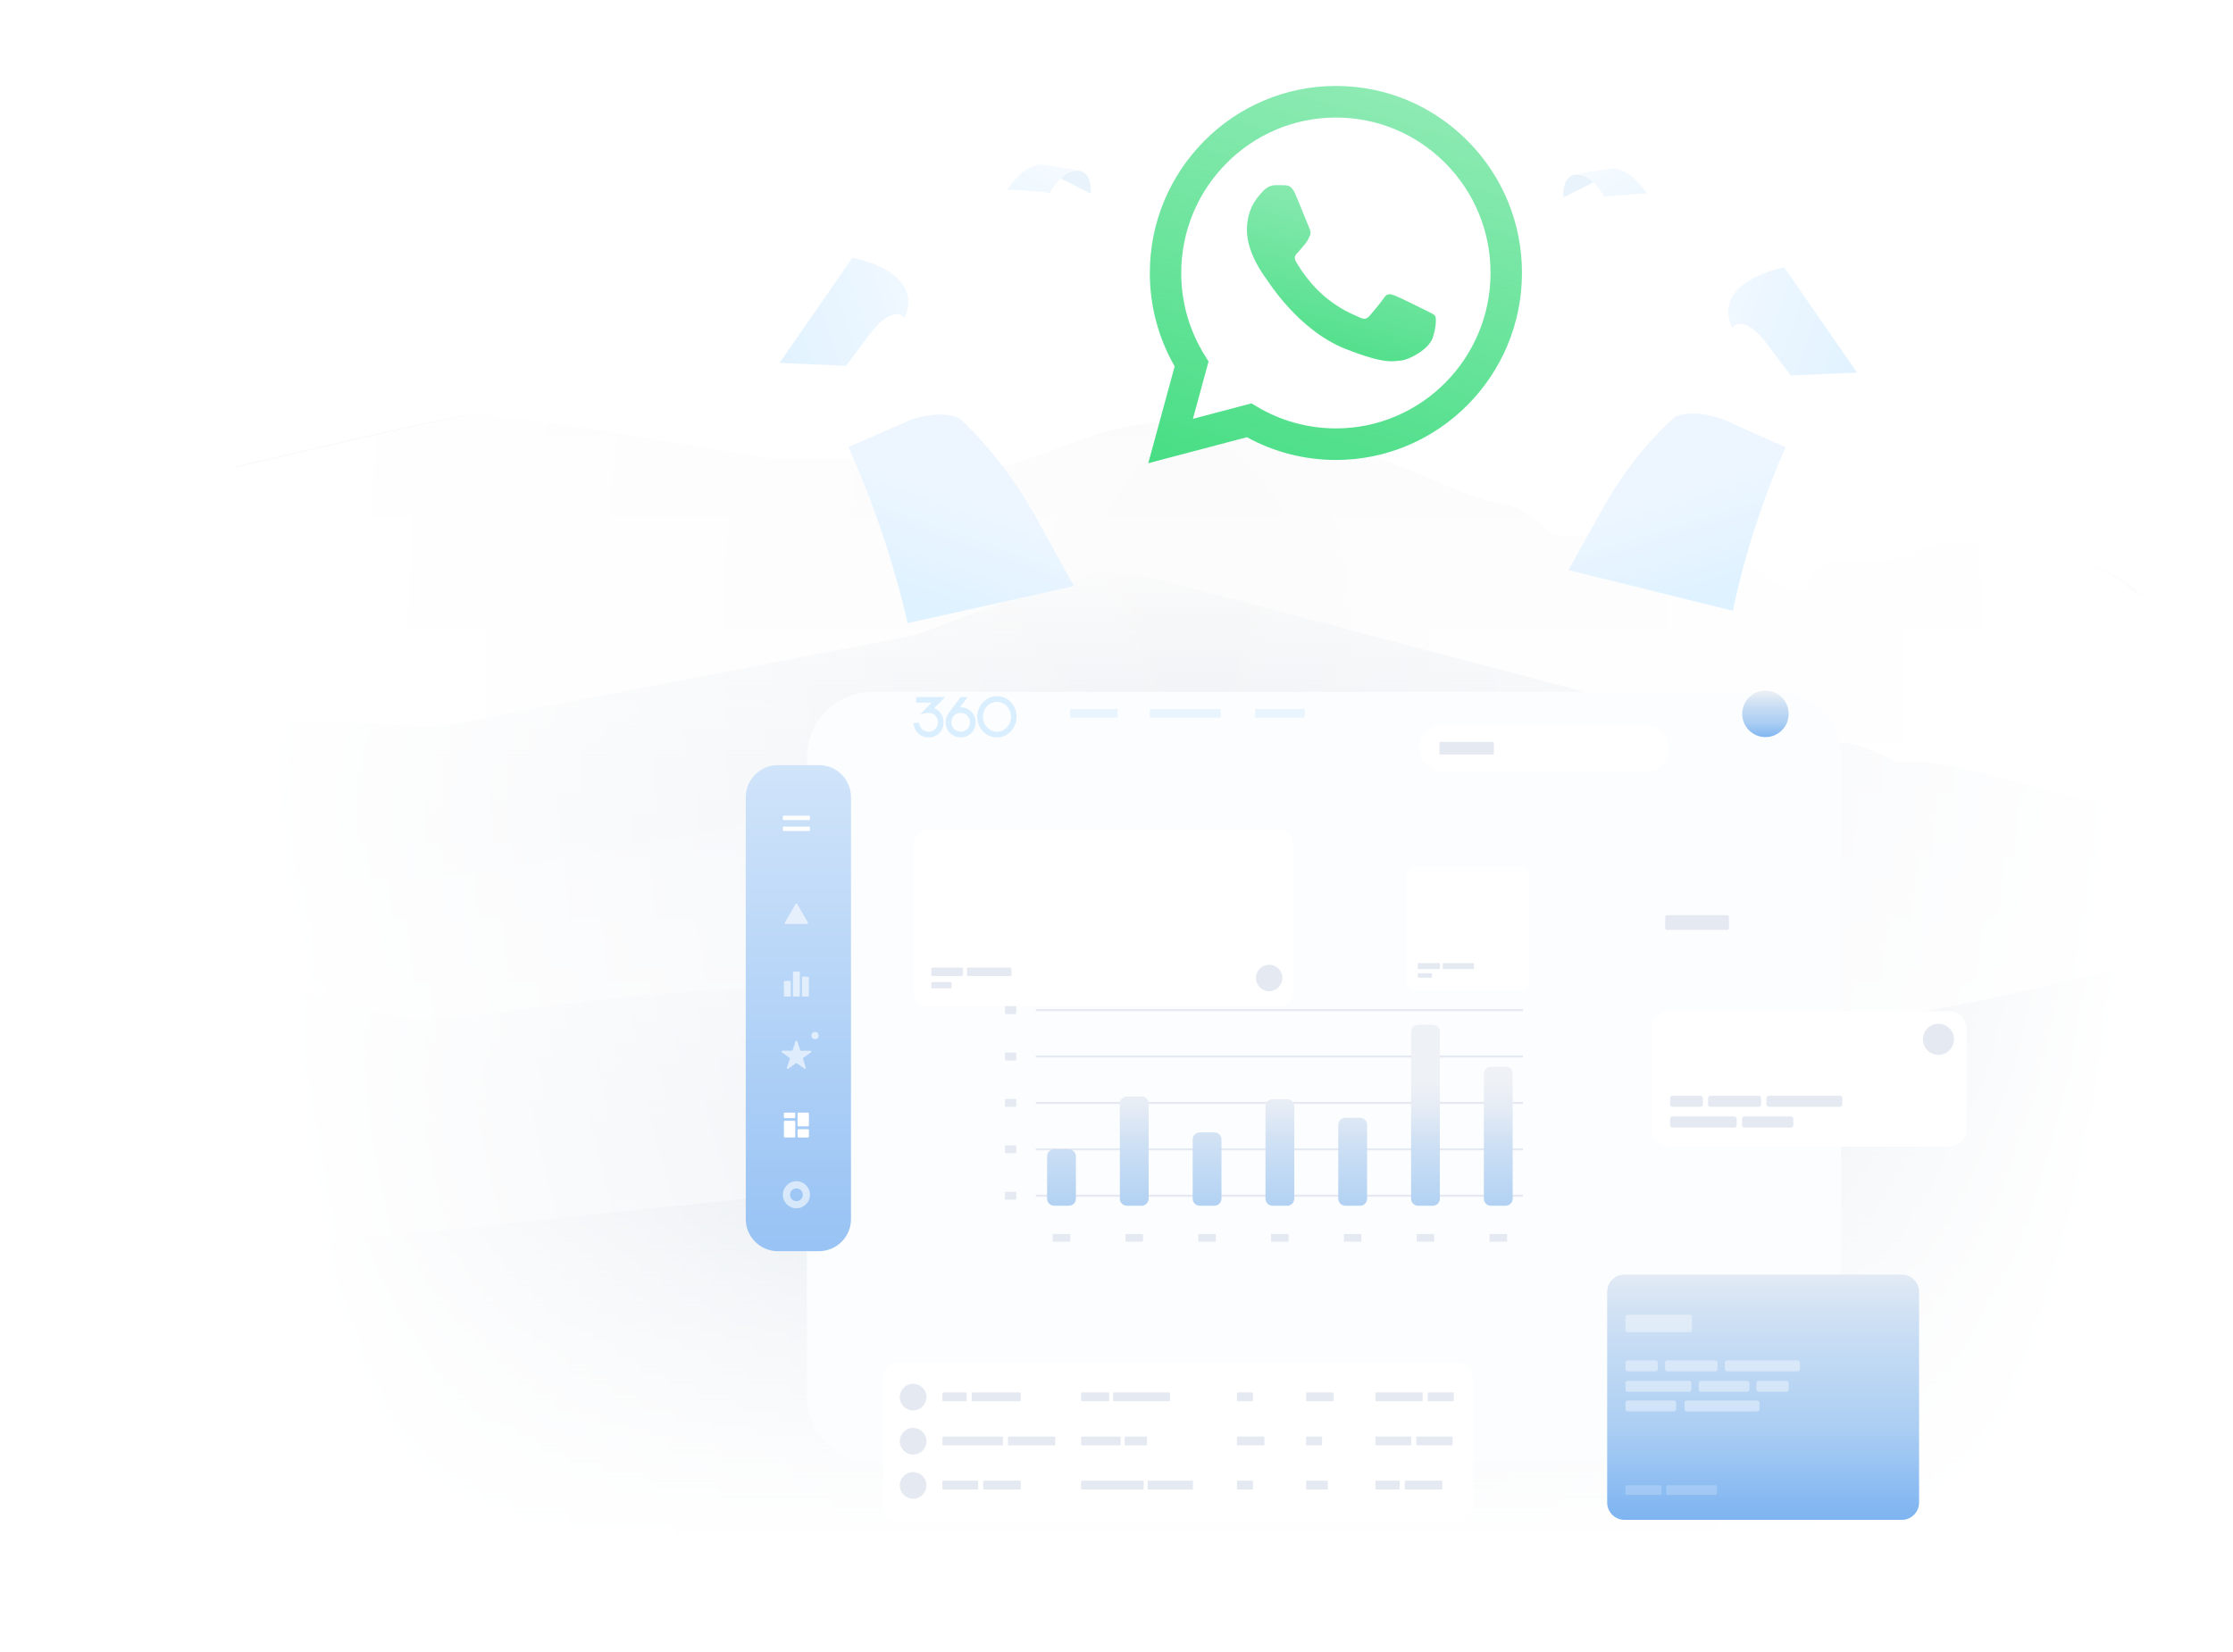 <svg width="1039" height="769" viewBox="0 0 1039 769" fill="none" xmlns="http://www.w3.org/2000/svg">
<path d="M1001.91 278.08C999.132 277.951 996.603 277.396 994.697 275.649C985.72 266.058 963.281 256.467 925.132 253.042C920.559 252.643 917.128 252.649 913.649 252.655C899.202 252.678 893.017 255.491 891.208 257.148C888.964 259.204 885.224 260.144 880.736 260.144L853.808 261.642C847.076 262.326 841.84 266.517 841.84 270.628C841.84 273.107 839.085 275.041 835.856 275.122C831.944 275.219 825.729 272.014 814.052 262.634C793.777 247.159 781.999 243.67 771.526 243.67C763.528 243.67 756.498 245.773 746.731 247.563C739.576 249.092 734.92 249.662 731.133 249.662C725.149 249.662 720.924 247.563 720.924 247.563C720.924 247.563 709.703 235.233 696.239 233.863C682.775 232.493 649.113 211.941 597.501 200.295C581.194 196.481 566.978 195.664 554.601 195.746C526.955 195.928 509.983 202.352 509.983 202.352L472.677 215.585C470.836 216.334 468.663 216.673 466.335 216.715C464.405 216.75 462.369 216.581 460.333 216.27L445.39 213.718C443.146 213.718 440.527 213.718 439.406 213.718H364.604C363.482 213.718 361.238 213.718 360.117 213.718C360.117 213.718 240.434 192.749 219.49 192.749C212.009 192.749 104.295 218.21 104.295 218.21V424.896H1001.92V278.08H1001.91Z" fill="url(#paint0_linear_753_3827)"/>
<path d="M977.976 393.442C968.413 393.381 959.023 391.67 951.421 387.838L874.002 350.494C867.271 347.098 858.294 345.061 849.317 345.061C836.976 344.383 812.291 341.666 762.921 328.767C691.112 309.754 580.031 280.56 534.028 268.337C520.564 264.942 505.977 265.622 493.636 270.374L429.681 294.139C426.314 295.498 422.948 296.176 419.583 296.854L213.503 336.529C207.893 337.887 201.161 338.027 195.551 338.027L104.292 333.533V524.313H1001.91V390.448C1001.91 390.446 985.352 393.489 977.976 393.442Z" fill="url(#paint1_linear_753_3827)"/>
<path d="M908.785 356.548C902.052 355.185 895.32 354.502 887.466 354.502C887.466 354.502 783.909 359.65 749.457 362.364C745.336 362.688 733 364.021 733 364.021L682.883 370.295C678.395 370.976 673.906 370.976 669.419 370.976L466.332 363.488C463.339 363.488 457.355 363.488 450.997 364.728L229.959 405.425C227.715 406.106 215.372 407.684 213.128 407.684L104.291 412.914V589.046H1001.91V379.963L908.785 356.548Z" fill="url(#paint2_linear_753_3827)"/>
<path d="M768.015 688.507V534.048C768.015 522.208 756.07 511.238 736.635 507.948C713.305 504.157 685.163 502.122 667.081 502.29C660.058 502.355 651.417 504.492 648.336 505.178C635.358 508.065 613.79 509.508 590.66 509.508C544.519 509.508 497.682 502.725 476.43 491.504C450.517 477.033 371.852 460.431 345.537 460.428C320.864 460.425 274.541 465.433 242.182 469.652C222.069 472.275 205.672 474.863 197.02 474.863C188.369 474.863 160.604 466.914 160.604 466.914L120.6 456.097V689.951L768.015 688.507Z" fill="white"/>
<path d="M768.015 688.507V534.048C768.015 522.208 756.07 511.238 736.635 507.948C713.305 504.157 685.163 502.122 667.081 502.29C660.058 502.355 651.417 504.492 648.336 505.178C635.358 508.065 613.79 509.508 590.66 509.508C544.519 509.508 497.682 502.725 476.43 491.504C450.517 477.033 371.852 460.431 345.537 460.428C320.864 460.425 274.541 465.433 242.182 469.652C222.069 472.275 205.672 474.863 197.02 474.863C188.369 474.863 160.604 466.914 160.604 466.914L120.6 456.097V689.951L768.015 688.507Z" fill="url(#paint3_linear_753_3827)"/>
<path d="M1001.91 721.632V447.111C968.252 453.978 934.592 464.967 875.125 473.894C798.797 485.574 671.39 521.163 632.954 532.007C630.709 532.641 619.303 535.705 614.816 535.705L420.705 550.126L104.292 583.091V721.63C104.292 721.632 1001.91 721.632 1001.91 721.632Z" fill="url(#paint4_linear_753_3827)"/>
<path d="M991.861 274.901C982.982 265.31 960.782 255.719 923.041 252.292C918.516 251.894 915.122 251.9 911.68 251.905C897.389 251.929 891.269 254.742 889.48 256.399C887.261 258.455 883.561 259.395 879.12 259.395L852.48 260.893C845.82 261.577 840.64 265.769 840.64 269.879C840.64 272.358 837.916 274.293 834.72 274.373C830.852 274.469 824.702 271.265 813.151 261.885C793.092 246.41 781.441 242.921 771.081 242.921C763.168 242.921 756.214 245.024 746.551 246.814C739.472 248.343 734.867 248.913 731.121 248.913C725.201 248.913 721.022 246.814 721.022 246.814C721.022 246.814 709.921 234.483 696.603 233.113C683.282 231.744 649.983 211.192 598.922 199.545C582.79 195.732 568.725 194.915 556.482 194.995C529.131 195.177 512.342 201.601 512.342 201.601L475.435 214.834C473.615 215.583 471.463 215.922 469.162 215.964C467.253 215.999 465.238 215.83 463.225 215.52L448.441 212.969C446.222 212.969 443.631 212.969 442.521 212.969H368.521C367.411 212.969 365.192 212.969 364.081 212.969C364.081 212.969 245.681 192 224.96 192C217.56 192 110.999 217.461 110.999 217.461H0V768.623H1110V277.368H1000.48C997.15 277.368 994.081 276.957 991.861 274.901Z" fill="url(#paint5_radial_753_3827)"/>
<g filter="url(#filter0_d_753_3827)">
<path fill-rule="evenodd" clip-rule="evenodd" d="M535.005 103.01C534.997 118.343 538.988 133.31 546.56 146.506L534.278 191.584L580.176 179.484C592.823 186.42 607.058 190.067 621.546 190.075H621.585C669.302 190.075 708.142 151.043 708.166 103.073C708.173 79.827 699.179 57.964 682.833 41.518C666.488 25.073 644.752 16.016 621.593 16C573.861 16.008 535.021 55.032 535.005 103.01Z" fill="white"/>
<path fill-rule="evenodd" clip-rule="evenodd" d="M535.005 103.01C534.997 118.343 538.988 133.31 546.56 146.506L534.278 191.584L580.176 179.484C592.823 186.42 607.058 190.067 621.546 190.075H621.585C669.302 190.075 708.142 151.043 708.166 103.073C708.173 79.827 699.179 57.964 682.833 41.518C666.488 25.073 644.752 16.016 621.593 16C573.861 16.008 535.021 55.032 535.005 103.01ZM562.337 144.234L560.622 141.501C553.421 129.989 549.611 116.682 549.619 103.017C549.635 63.143 581.915 30.706 621.609 30.706C640.831 30.713 658.892 38.245 672.487 51.91C686.074 65.575 693.551 83.744 693.543 103.073C693.527 142.947 661.247 175.385 621.585 175.385H621.554C608.638 175.377 595.976 171.889 584.926 165.303L582.294 163.738L555.065 170.92L562.337 144.234Z" fill="url(#paint6_linear_753_3827)"/>
<path fill-rule="evenodd" clip-rule="evenodd" d="M602.544 65.972C600.924 62.349 599.217 62.278 597.676 62.214C596.411 62.158 594.972 62.166 593.526 62.166C592.08 62.166 589.74 62.715 587.756 64.883C585.772 67.06 580.184 72.32 580.184 83.021C580.184 93.722 587.938 104.058 589.021 105.512C590.104 106.958 603.983 129.616 625.972 138.339C644.246 145.585 647.969 144.139 651.929 143.782C655.896 143.416 664.725 138.522 666.527 133.446C668.329 128.369 668.329 124.015 667.792 123.11C667.254 122.204 665.808 121.656 663.642 120.575C661.477 119.487 650.846 114.228 648.862 113.497C646.878 112.774 645.439 112.408 643.993 114.585C642.554 116.762 638.405 121.656 637.148 123.11C635.884 124.563 634.627 124.746 632.461 123.658C630.295 122.569 623.332 120.273 615.064 112.869C608.631 107.101 604.291 99.991 603.027 97.806C601.762 95.629 602.892 94.453 603.975 93.373C604.947 92.396 606.141 90.831 607.224 89.567C608.306 88.296 608.662 87.391 609.381 85.937C610.101 84.483 609.745 83.212 609.2 82.131C608.67 81.027 604.465 70.27 602.544 65.972Z" fill="url(#paint7_linear_753_3827)"/>
</g>
<g filter="url(#filter1_d_753_3827)">
<path d="M446.534 170.754C446.534 170.754 465.772 187.4 482.38 217.438L499.709 248.782L422.27 266.019C422.27 266.019 414.466 227.703 394.775 184.023L423.547 171.526C423.547 171.526 436.224 166.223 446.534 170.754Z" fill="url(#paint8_linear_753_3827)"/>
</g>
<g opacity="0.9" filter="url(#filter2_df_753_3827)">
<path d="M362.72 144.907L396.6 95.988C396.6 95.988 430.514 101.866 420.882 124.056C420.882 124.056 415.919 116.493 404.185 132.126C392.45 147.759 393.657 146.248 393.657 146.248L362.72 144.907Z" fill="url(#paint9_linear_753_3827)"/>
</g>
<g opacity="0.5" filter="url(#filter3_f_753_3827)">
<path d="M493.557 83.097L507.421 90.065C507.897 84.647 506.082 78.123 499.306 79.656C492.529 81.189 488.485 89.688 488.485 89.688C488.485 89.688 479.769 87.744 475.641 86.882C471.512 86.02 468.864 88.416 468.864 88.416L493.557 83.097Z" fill="#D2E7F7"/>
<path d="M468.751 88.079C468.751 88.079 473.595 80.813 478.537 78.395C483.48 75.978 482.904 76.548 486.461 76.851C490.018 77.155 502.719 79.61 502.719 79.61C502.719 79.61 495.988 76.644 488.486 89.688L468.751 88.079Z" fill="url(#paint10_linear_753_3827)"/>
</g>
<g filter="url(#filter4_d_753_3827)">
<path d="M779.622 169.843C779.622 169.843 761.241 184.812 745.85 212.468L729.789 241.328L806.333 260.303C806.333 260.303 812.83 224.546 830.835 184.17L802.211 171.39C802.211 171.39 789.605 165.95 779.622 169.843Z" fill="url(#paint11_linear_753_3827)"/>
</g>
<g opacity="0.9" filter="url(#filter5_df_753_3827)">
<path d="M864.099 149.412L830.219 100.493C830.219 100.493 796.306 106.371 805.938 128.561C805.938 128.561 810.9 120.998 822.635 136.631C834.369 152.264 833.163 150.752 833.163 150.752L864.099 149.412Z" fill="url(#paint12_linear_753_3827)"/>
</g>
<g opacity="0.5" filter="url(#filter6_f_753_3827)">
<path d="M741.376 84.899L727.512 91.867C727.036 86.449 728.851 79.925 735.627 81.458C742.404 82.991 746.448 91.49 746.448 91.49C746.448 91.49 755.164 89.546 759.292 88.684C763.421 87.822 766.068 90.218 766.068 90.218L741.376 84.899Z" fill="#D2E7F7"/>
<path d="M766.182 89.881C766.182 89.881 761.338 82.615 756.396 80.198C751.453 77.78 752.029 78.35 748.472 78.653C744.915 78.957 732.214 81.413 732.214 81.413C732.214 81.413 738.945 78.446 746.447 91.491L766.182 89.881Z" fill="url(#paint13_linear_753_3827)"/>
</g>
<g filter="url(#filter7_d_753_3827)">
<path d="M826.181 298.005H405.879C389.084 298.005 375.47 311.652 375.47 328.489V626.108C375.47 642.945 389.084 656.593 405.879 656.593H826.181C842.976 656.593 856.59 642.945 856.59 626.108V328.489C856.59 311.652 842.976 298.005 826.181 298.005Z" fill="#FCFDFE"/>
</g>
<g filter="url(#filter8_d_753_3827)">
<path d="M707.536 379.522H658.441C656.169 379.522 654.342 381.372 654.342 383.621V432.717C654.342 434.989 656.192 436.816 658.441 436.816H707.536C709.809 436.816 711.636 434.965 711.636 432.717V383.621C711.659 381.349 709.809 379.522 707.536 379.522Z" fill="white"/>
<path d="M671.582 427.001H685.542C685.706 427.001 685.823 426.884 685.823 426.72V424.518C685.823 424.354 685.706 424.237 685.542 424.237H671.582C671.418 424.237 671.301 424.354 671.301 424.518V426.72C671.301 426.884 671.418 427.001 671.582 427.001Z" fill="#E5E9F2"/>
<path d="M659.94 427.001H669.708C669.872 427.001 669.989 426.884 669.989 426.72V424.518C669.989 424.354 669.872 424.237 669.708 424.237H659.94C659.776 424.237 659.659 424.354 659.659 424.518V426.72C659.659 426.884 659.776 427.001 659.94 427.001Z" fill="#E5E9F2"/>
<path d="M666.007 428.945H659.94C659.776 428.945 659.659 429.062 659.659 429.226V430.749C659.659 430.913 659.776 431.03 659.94 431.03H666.007C666.171 431.03 666.288 430.913 666.288 430.749V429.226C666.288 429.086 666.171 428.945 666.007 428.945Z" fill="#E5E9F2"/>
</g>
<path opacity="0.5" d="M519.607 330H498.393C498.185 330 498 330.128 498 330.272V333.728C498 333.872 498.185 334 498.393 334H519.607C519.815 334 520 333.872 520 333.728V330.272C520 330.112 519.838 330 519.607 330Z" fill="#D5ECFE"/>
<path opacity="0.5" d="M567.611 330H535.389C535.183 330 535 330.128 535 330.272V333.728C535 333.872 535.183 334 535.389 334H567.611C567.817 334 568 333.872 568 333.728V330.272C568 330.112 567.817 330 567.611 330Z" fill="#D5ECFE"/>
<path opacity="0.5" d="M606.599 330H584.401C584.189 330 584 330.128 584 330.272V333.728C584 333.872 584.189 334 584.401 334H606.599C606.811 334 607 333.872 607 333.728V330.272C607 330.112 606.811 330 606.599 330Z" fill="#D5ECFE"/>
<g filter="url(#filter9_d_753_3827)">
<path d="M765.679 335.105H671.306C665.286 335.105 660.414 330.233 660.414 324.213C660.414 318.193 665.286 313.321 671.306 313.321H765.679C771.699 313.321 776.571 318.193 776.571 324.213C776.571 330.233 771.699 335.105 765.679 335.105Z" fill="white"/>
<path d="M694.589 321.285H670.252C669.994 321.285 669.76 321.496 669.76 321.777V326.673C669.76 326.93 669.971 327.165 670.252 327.165H694.589C694.846 327.165 695.081 326.954 695.081 326.673V321.777C695.081 321.496 694.87 321.285 694.589 321.285Z" fill="#E5E9F2"/>
</g>
<path d="M803.648 425.943H775.634C775.189 425.943 774.838 426.294 774.838 426.74V432.01C774.838 432.455 775.189 432.806 775.634 432.806H803.648C804.094 432.806 804.445 432.455 804.445 432.01V426.74C804.445 426.318 804.094 425.943 803.648 425.943Z" fill="#E5E9F2"/>
<g filter="url(#filter10_d_753_3827)">
<path d="M595.876 444.264H431.116C427.883 444.264 425.26 441.641 425.26 438.409V368.419C425.26 365.187 427.883 362.563 431.116 362.563H595.876C599.108 362.563 601.732 365.187 601.732 368.419V438.409C601.732 441.641 599.108 444.264 595.876 444.264Z" fill="white"/>
<path d="M450.323 430.257H470.233C470.444 430.257 470.631 430.07 470.631 429.859V426.72C470.631 426.51 470.444 426.322 470.233 426.322H450.323C450.112 426.322 449.925 426.51 449.925 426.72V429.859C449.948 430.093 450.112 430.257 450.323 430.257Z" fill="#E5E9F2"/>
<path d="M433.739 430.257H447.653C447.863 430.257 448.051 430.07 448.051 429.859V426.72C448.051 426.51 447.863 426.322 447.653 426.322H433.739C433.528 426.322 433.341 426.51 433.341 426.72V429.859C433.341 430.093 433.528 430.257 433.739 430.257Z" fill="#E5E9F2"/>
<path d="M442.406 433.045H433.739C433.528 433.045 433.341 433.232 433.341 433.443V435.598C433.341 435.809 433.528 435.996 433.739 435.996H442.406C442.617 435.996 442.804 435.809 442.804 435.598V433.443C442.804 433.209 442.617 433.045 442.406 433.045Z" fill="#E5E9F2"/>
<path d="M590.535 437.331C593.938 437.331 596.696 434.573 596.696 431.171C596.696 427.769 593.938 425.01 590.535 425.01C587.133 425.01 584.375 427.769 584.375 431.171C584.375 434.573 587.133 437.331 590.535 437.331Z" fill="#E5E9F2"/>
</g>
<path d="M832.264 332.242C832.264 326.269 827.425 321.43 821.452 321.43C815.48 321.43 810.641 326.269 810.641 332.242C810.641 338.214 815.48 343.054 821.452 343.054C827.425 343.054 832.264 338.214 832.264 332.242Z" fill="url(#paint14_linear_753_3827)"/>
<g filter="url(#filter11_d_753_3827)">
<path d="M677.824 683.737H418.269C414.17 683.737 410.844 680.41 410.844 676.311V617.167C410.844 613.068 414.17 609.742 418.269 609.742H677.824C681.924 609.742 685.25 613.068 685.25 617.167V676.311C685.226 680.41 681.9 683.737 677.824 683.737Z" fill="white"/>
<path d="M620.133 624.054H608.14C607.906 624.054 607.742 624.241 607.742 624.452V627.755C607.742 627.989 607.929 628.153 608.14 628.153H620.133C620.367 628.153 620.531 627.965 620.531 627.755V624.452C620.531 624.218 620.343 624.054 620.133 624.054Z" fill="#E5E9F2"/>
<path d="M582.608 624.054H575.956C575.722 624.054 575.558 624.241 575.558 624.452V627.755C575.558 627.989 575.745 628.153 575.956 628.153H582.608C582.842 628.153 583.006 627.965 583.006 627.755V624.452C583.03 624.218 582.842 624.054 582.608 624.054Z" fill="#E5E9F2"/>
<path d="M449.399 624.054H438.882C438.648 624.054 438.484 624.241 438.484 624.452V627.755C438.484 627.989 438.671 628.153 438.882 628.153H449.399C449.633 628.153 449.797 627.965 449.797 627.755V624.452C449.797 624.218 449.633 624.054 449.399 624.054Z" fill="#E5E9F2"/>
<path d="M474.556 624.054H452.538C452.304 624.054 452.14 624.241 452.14 624.452V627.755C452.14 627.989 452.327 628.153 452.538 628.153H474.556C474.79 628.153 474.954 627.965 474.954 627.755V624.452C474.978 624.218 474.79 624.054 474.556 624.054Z" fill="#E5E9F2"/>
<path d="M661.569 624.054H640.37C640.136 624.054 639.972 624.241 639.972 624.452V627.755C639.972 627.989 640.16 628.153 640.37 628.153H661.569C661.803 628.153 661.967 627.965 661.967 627.755V624.452C661.967 624.218 661.803 624.054 661.569 624.054Z" fill="#E5E9F2"/>
<path d="M676.044 624.054H664.707C664.473 624.054 664.309 624.241 664.309 624.452V627.755C664.309 627.989 664.497 628.153 664.707 628.153H676.044C676.279 628.153 676.443 627.965 676.443 627.755V624.452C676.443 624.218 676.255 624.054 676.044 624.054Z" fill="#E5E9F2"/>
<path d="M518.334 628.153H543.983C544.217 628.153 544.381 627.965 544.381 627.755V624.452C544.381 624.218 544.194 624.054 543.983 624.054H518.334C518.1 624.054 517.936 624.241 517.936 624.452V627.755C517.936 627.965 518.124 628.153 518.334 628.153Z" fill="#E5E9F2"/>
<path d="M503.414 628.153H515.711C515.945 628.153 516.109 627.965 516.109 627.755V624.452C516.109 624.218 515.922 624.054 515.711 624.054H503.414C503.179 624.054 503.015 624.241 503.015 624.452V627.755C503.015 627.965 503.203 628.153 503.414 628.153Z" fill="#E5E9F2"/>
<path d="M424.875 632.439C428.303 632.439 431.082 629.66 431.082 626.232C431.082 622.804 428.303 620.025 424.875 620.025C421.447 620.025 418.668 622.804 418.668 626.232C418.668 629.66 421.447 632.439 424.875 632.439Z" fill="#E5E9F2"/>
<path d="M614.769 644.573H608.116C607.882 644.573 607.718 644.76 607.718 644.971V648.274C607.718 648.508 607.906 648.672 608.116 648.672H614.769C615.003 648.672 615.167 648.484 615.167 648.274V644.971C615.19 644.76 615.003 644.573 614.769 644.573Z" fill="#E5E9F2"/>
<path d="M587.949 644.573H575.956C575.722 644.573 575.558 644.76 575.558 644.971V648.274C575.558 648.508 575.745 648.672 575.956 648.672H587.949C588.183 648.672 588.347 648.484 588.347 648.274V644.971C588.37 644.76 588.183 644.573 587.949 644.573Z" fill="#E5E9F2"/>
<path d="M469.403 648.695H490.601C490.835 648.695 490.999 648.508 490.999 648.297V644.994C490.999 644.76 490.812 644.596 490.601 644.596H469.403C469.169 644.596 469.005 644.783 469.005 644.994V648.297C469.005 648.508 469.169 648.695 469.403 648.695Z" fill="#E5E9F2"/>
<path d="M438.905 648.695H466.287C466.522 648.695 466.686 648.508 466.686 648.297V644.994C466.686 644.76 466.498 644.596 466.287 644.596H438.905C438.671 644.596 438.507 644.783 438.507 644.994V648.297C438.484 648.508 438.671 648.695 438.905 648.695Z" fill="#E5E9F2"/>
<path d="M656.228 644.573H640.37C640.136 644.573 639.972 644.76 639.972 644.971V648.274C639.972 648.508 640.16 648.672 640.37 648.672H656.228C656.462 648.672 656.626 648.484 656.626 648.274V644.971C656.626 644.76 656.439 644.573 656.228 644.573Z" fill="#E5E9F2"/>
<path d="M675.506 644.573H659.367C659.133 644.573 658.969 644.76 658.969 644.971V648.274C658.969 648.508 659.156 648.672 659.367 648.672H675.506C675.74 648.672 675.904 648.484 675.904 648.274V644.971C675.904 644.76 675.717 644.573 675.506 644.573Z" fill="#E5E9F2"/>
<path d="M523.698 648.695H533.302C533.536 648.695 533.7 648.508 533.7 648.297V644.994C533.7 644.76 533.513 644.596 533.302 644.596H523.698C523.464 644.596 523.3 644.783 523.3 644.994V648.297C523.277 648.508 523.464 648.695 523.698 648.695Z" fill="#E5E9F2"/>
<path d="M503.414 648.695H521.051C521.286 648.695 521.45 648.508 521.45 648.297V644.994C521.45 644.76 521.262 644.596 521.051 644.596H503.414C503.179 644.596 503.015 644.783 503.015 644.994V648.297C503.015 648.508 503.203 648.695 503.414 648.695Z" fill="#E5E9F2"/>
<path d="M431.082 646.774C431.082 650.194 428.295 652.982 424.875 652.982C421.455 652.982 418.668 650.194 418.668 646.774C418.668 643.355 421.455 640.567 424.875 640.567C428.318 640.567 431.082 643.355 431.082 646.774Z" fill="#E5E9F2"/>
<path d="M617.439 665.115H608.116C607.882 665.115 607.718 665.302 607.718 665.513V668.816C607.718 669.05 607.906 669.214 608.116 669.214H617.439C617.673 669.214 617.837 669.027 617.837 668.816V665.513C617.861 665.302 617.673 665.115 617.439 665.115Z" fill="#E5E9F2"/>
<path d="M582.608 665.115H575.956C575.722 665.115 575.558 665.302 575.558 665.513V668.816C575.558 669.05 575.745 669.214 575.956 669.214H582.608C582.842 669.214 583.006 669.027 583.006 668.816V665.513C583.03 665.302 582.842 665.115 582.608 665.115Z" fill="#E5E9F2"/>
<path d="M454.74 665.115H438.882C438.648 665.115 438.484 665.302 438.484 665.513V668.816C438.484 669.05 438.671 669.214 438.882 669.214H454.74C454.974 669.214 455.138 669.027 455.138 668.816V665.513C455.161 665.302 454.974 665.115 454.74 665.115Z" fill="#E5E9F2"/>
<path d="M474.556 665.115H457.879C457.644 665.115 457.48 665.302 457.48 665.513V668.816C457.48 669.05 457.668 669.214 457.879 669.214H474.556C474.79 669.214 474.954 669.027 474.954 668.816V665.513C474.978 665.302 474.79 665.115 474.556 665.115Z" fill="#E5E9F2"/>
<path d="M650.888 665.115H640.37C640.136 665.115 639.972 665.302 639.972 665.513V668.816C639.972 669.05 640.16 669.214 640.37 669.214H650.888C651.122 669.214 651.286 669.027 651.286 668.816V665.513C651.286 665.302 651.098 665.115 650.888 665.115Z" fill="#E5E9F2"/>
<path d="M670.681 665.115H654.003C653.769 665.115 653.605 665.302 653.605 665.513V668.816C653.605 669.05 653.792 669.214 654.003 669.214H670.681C670.915 669.214 671.079 669.027 671.079 668.816V665.513C671.102 665.302 670.915 665.115 670.681 665.115Z" fill="#E5E9F2"/>
<path d="M534.379 669.214H554.688C554.922 669.214 555.086 669.027 555.086 668.816V665.513C555.086 665.279 554.898 665.115 554.688 665.115H534.379C534.145 665.115 533.981 665.302 533.981 665.513V668.816C533.981 669.05 534.169 669.214 534.379 669.214Z" fill="#E5E9F2"/>
<path d="M503.414 669.214H531.756C531.99 669.214 532.154 669.027 532.154 668.816V665.513C532.154 665.279 531.967 665.115 531.756 665.115H503.414C503.179 665.115 503.015 665.302 503.015 665.513V668.816C503.015 669.05 503.203 669.214 503.414 669.214Z" fill="#E5E9F2"/>
<path d="M431.082 667.317C431.082 670.737 428.295 673.524 424.875 673.524C421.455 673.524 418.668 670.737 418.668 667.317C418.668 663.897 421.455 661.11 424.875 661.11C428.318 661.11 431.082 663.874 431.082 667.317Z" fill="#E5E9F2"/>
</g>
<g filter="url(#filter12_d_753_3827)">
<path d="M906.846 509.628H776.682C772.185 509.628 768.531 505.974 768.531 501.476V454.817C768.531 450.32 772.185 446.666 776.682 446.666H906.846C911.344 446.666 914.998 450.32 914.998 454.817V501.476C914.998 505.974 911.344 509.628 906.846 509.628Z" fill="white"/>
<path d="M791.228 485.97H778.181C777.572 485.97 777.08 486.462 777.08 487.071V490.022C777.08 490.631 777.572 491.123 778.181 491.123H791.228C791.837 491.123 792.329 490.631 792.329 490.022V487.071C792.329 486.462 791.837 485.97 791.228 485.97Z" fill="#E5E9F2"/>
<path d="M818.329 485.97H795.842C795.233 485.97 794.742 486.462 794.742 487.071V490.022C794.742 490.631 795.233 491.123 795.842 491.123H818.329C818.938 491.123 819.43 490.631 819.43 490.022V487.071C819.43 486.462 818.938 485.97 818.329 485.97Z" fill="#E5E9F2"/>
<path d="M856.111 485.97H823.037C822.428 485.97 821.936 486.462 821.936 487.071V490.022C821.936 490.631 822.428 491.123 823.037 491.123H856.111C856.72 491.123 857.212 490.631 857.212 490.022V487.071C857.212 486.462 856.72 485.97 856.111 485.97Z" fill="#E5E9F2"/>
<path d="M811.677 500.774H833.32C833.929 500.774 834.421 500.282 834.421 499.673V496.721C834.421 496.112 833.929 495.62 833.32 495.62H811.677C811.068 495.62 810.576 496.112 810.576 496.721V499.673C810.576 500.282 811.068 500.774 811.677 500.774Z" fill="#E5E9F2"/>
<path d="M778.181 500.774H806.969C807.578 500.774 808.07 500.282 808.07 499.673V496.721C808.07 496.112 807.578 495.62 806.969 495.62H778.181C777.572 495.62 777.08 496.112 777.08 496.721V499.673C777.08 500.282 777.572 500.774 778.181 500.774Z" fill="#E5E9F2"/>
<path d="M901.951 466.95C905.956 466.95 909.189 463.694 909.189 459.712C909.189 455.707 905.933 452.474 901.951 452.474C897.945 452.474 894.713 455.73 894.713 459.712C894.713 463.694 897.945 466.95 901.951 466.95Z" fill="#E5E9F2"/>
</g>
<g filter="url(#filter13_d_753_3827)">
<path d="M884.882 683.364H755.866C751.416 683.364 747.808 679.757 747.808 675.306V577.256C747.808 572.805 751.416 569.198 755.866 569.198H884.882C889.333 569.198 892.94 572.805 892.94 577.256V675.306C892.94 679.757 889.333 683.364 884.882 683.364Z" fill="url(#paint15_linear_753_3827)"/>
<g style="mix-blend-mode:soft-light">
<g style="mix-blend-mode:screen">
<path d="M770.318 609.158H757.389C756.78 609.158 756.311 609.65 756.311 610.236V613.14C756.311 613.749 756.803 614.218 757.389 614.218H770.318C770.927 614.218 771.396 613.726 771.396 613.14V610.236C771.396 609.65 770.904 609.158 770.318 609.158Z" fill="white" fill-opacity="0.4"/>
</g>
<g style="mix-blend-mode:screen">
<path d="M798.099 609.158H775.799C775.19 609.158 774.722 609.65 774.722 610.236V613.14C774.722 613.749 775.214 614.218 775.799 614.218H798.099C798.708 614.218 799.176 613.726 799.176 613.14V610.236C799.176 609.65 798.684 609.158 798.099 609.158Z" fill="white" fill-opacity="0.4"/>
</g>
<g style="mix-blend-mode:screen">
<path d="M831.219 618.692H818.29C817.681 618.692 817.212 619.184 817.212 619.769V622.674C817.212 623.283 817.704 623.751 818.29 623.751H831.219C831.828 623.751 832.297 623.259 832.297 622.674V619.769C832.297 619.184 831.805 618.692 831.219 618.692Z" fill="white" fill-opacity="0.4"/>
</g>
<g style="mix-blend-mode:screen">
<path d="M836.419 609.158H803.65C803.041 609.158 802.572 609.65 802.572 610.236V613.14C802.572 613.749 803.064 614.218 803.65 614.218H836.419C837.028 614.218 837.497 613.726 837.497 613.14V610.236C837.52 609.65 837.028 609.158 836.419 609.158Z" fill="white" fill-opacity="0.4"/>
</g>
<g style="mix-blend-mode:screen">
<path d="M791.47 623.751H812.902C813.511 623.751 813.98 623.259 813.98 622.674V619.769C813.98 619.16 813.488 618.692 812.902 618.692H791.47C790.861 618.692 790.392 619.184 790.392 619.769V622.674C790.392 623.283 790.884 623.751 791.47 623.751Z" fill="white" fill-opacity="0.4"/>
</g>
<g style="mix-blend-mode:screen">
<path d="M784.864 632.886H817.634C818.243 632.886 818.711 632.394 818.711 631.809V628.904C818.711 628.295 818.219 627.827 817.634 627.827H784.864C784.255 627.827 783.787 628.319 783.787 628.904V631.809C783.787 632.394 784.279 632.886 784.864 632.886Z" fill="white" fill-opacity="0.4"/>
</g>
<g style="mix-blend-mode:screen">
<path d="M778.821 627.803H757.388C756.779 627.803 756.311 628.295 756.311 628.881V631.785C756.311 632.394 756.803 632.863 757.388 632.863H778.821C779.43 632.863 779.898 632.371 779.898 631.785V628.881C779.898 628.295 779.43 627.803 778.821 627.803Z" fill="white" fill-opacity="0.4"/>
</g>
<g style="mix-blend-mode:screen">
<path d="M757.389 623.751H785.918C786.527 623.751 786.996 623.259 786.996 622.674V619.769C786.996 619.16 786.504 618.692 785.918 618.692H757.389C756.78 618.692 756.311 619.184 756.311 619.769V622.674C756.288 623.283 756.78 623.751 757.389 623.751Z" fill="white" fill-opacity="0.4"/>
</g>
</g>
<g style="mix-blend-mode:soft-light">
<path d="M786.293 596.018H757.248C756.709 596.018 756.288 595.596 756.288 595.057V588.944C756.288 588.405 756.709 587.983 757.248 587.983H786.293C786.832 587.983 787.253 588.405 787.253 588.944V595.057C787.277 595.573 786.832 596.018 786.293 596.018Z" fill="white" fill-opacity="0.4"/>
</g>
<g style="mix-blend-mode:soft-light" opacity="0.2">
<path d="M775.799 671.722H798.356C798.661 671.722 798.895 671.488 798.895 671.183V667.787C798.895 667.483 798.661 667.248 798.356 667.248H775.799C775.495 667.248 775.261 667.483 775.261 667.787V671.183C775.261 671.465 775.495 671.722 775.799 671.722Z" fill="white"/>
<path d="M756.85 671.722H772.567C772.872 671.722 773.106 671.488 773.106 671.183V667.787C773.106 667.483 772.872 667.248 772.567 667.248H756.85C756.545 667.248 756.311 667.483 756.311 667.787V671.183C756.288 671.465 756.545 671.722 756.85 671.722Z" fill="white"/>
</g>
</g>
<path d="M708.609 469.647H481.964V470.584H708.609V469.647Z" fill="#E5E9F2"/>
<path d="M708.609 491.244H481.964V492.181H708.609V491.244Z" fill="#E5E9F2"/>
<path d="M708.609 512.84H481.964V513.777H708.609V512.84Z" fill="#E5E9F2"/>
<path d="M708.609 534.437H481.964V535.374H708.609V534.437Z" fill="#E5E9F2"/>
<path d="M708.609 556.033H481.964V556.97H708.609V556.033Z" fill="#E5E9F2"/>
<path d="M472.829 554.675H467.605V558.329H472.829V554.675Z" fill="#E5E9F2"/>
<path d="M472.829 533.078H467.605V536.732H472.829V533.078Z" fill="#E5E9F2"/>
<path d="M472.829 511.482H467.605V515.136H472.829V511.482Z" fill="#E5E9F2"/>
<path d="M472.829 489.885H467.605V493.539H472.829V489.885Z" fill="#E5E9F2"/>
<path d="M472.829 468.289H467.606V471.943H472.829V468.289Z" fill="#E5E9F2"/>
<path d="M497.962 574.327H489.834V577.887H497.962V574.327Z" fill="#E5E9F2"/>
<path d="M531.833 574.327H523.705V577.887H531.833V574.327Z" fill="#E5E9F2"/>
<path d="M565.703 574.327H557.575V577.887H565.703V574.327Z" fill="#E5E9F2"/>
<path d="M599.573 574.327H591.445V577.887H599.573V574.327Z" fill="#E5E9F2"/>
<path d="M633.443 574.327H625.315V577.887H633.443V574.327Z" fill="#E5E9F2"/>
<path d="M667.314 574.327H659.186V577.887H667.314V574.327Z" fill="#E5E9F2"/>
<path d="M701.207 574.327H693.079V577.887H701.207V574.327Z" fill="#E5E9F2"/>
<path d="M497.306 534.882H490.49C488.687 534.882 487.211 536.358 487.211 538.161V557.884C487.211 559.687 488.687 561.163 490.49 561.163H497.33C499.133 561.163 500.609 559.687 500.609 557.884V538.161C500.609 536.358 499.133 534.882 497.306 534.882Z" fill="url(#paint16_linear_753_3827)"/>
<path d="M531.177 510.357H524.337C522.533 510.357 521.058 511.833 521.058 513.637V557.884C521.058 559.687 522.533 561.163 524.337 561.163H531.177C532.98 561.163 534.456 559.687 534.456 557.884V513.637C534.479 511.81 533.004 510.357 531.177 510.357Z" fill="url(#paint17_linear_753_3827)"/>
<path d="M565.07 527.012H558.231C556.427 527.012 554.951 528.487 554.951 530.291V557.884C554.951 559.687 556.427 561.163 558.231 561.163H565.07C566.874 561.163 568.35 559.687 568.35 557.884V530.291C568.35 528.487 566.874 527.012 565.07 527.012Z" fill="url(#paint18_linear_753_3827)"/>
<path d="M598.941 511.599H592.101C590.297 511.599 588.822 513.075 588.822 514.878V557.884C588.822 559.687 590.297 561.163 592.101 561.163H598.941C600.744 561.163 602.22 559.687 602.22 557.884V514.878C602.22 513.051 600.744 511.599 598.941 511.599Z" fill="url(#paint19_linear_753_3827)"/>
<path d="M632.811 520.219H625.971C624.168 520.219 622.692 521.694 622.692 523.498V557.884C622.692 559.687 624.168 561.163 625.971 561.163H632.811C634.614 561.163 636.09 559.687 636.09 557.884V523.498C636.09 521.694 634.614 520.219 632.811 520.219Z" fill="url(#paint20_linear_753_3827)"/>
<path d="M666.681 476.932H659.842C658.038 476.932 656.562 478.408 656.562 480.212V557.884C656.562 559.687 658.038 561.163 659.842 561.163H666.681C668.485 561.163 669.96 559.687 669.96 557.884V480.212C669.96 478.408 668.485 476.932 666.681 476.932Z" fill="url(#paint21_linear_753_3827)"/>
<path d="M700.552 496.467H693.712C691.908 496.467 690.433 497.943 690.433 499.747V557.884C690.433 559.687 691.908 561.163 693.712 561.163H700.552C702.355 561.163 703.831 559.687 703.831 557.884V499.747C703.831 497.92 702.355 496.467 700.552 496.467Z" fill="url(#paint22_linear_753_3827)"/>
<g filter="url(#filter14_d_753_3827)">
<g filter="url(#filter15_b_753_3827)">
<path d="M347 347L347 543.429C347 551.604 353.723 558.319 361.907 558.319L381.052 558.319C389.236 558.319 395.959 551.604 395.959 543.429L395.959 347C395.959 338.825 389.382 332.109 381.052 332.109L361.907 332.109C353.723 332.109 347 338.825 347 347Z" fill="url(#paint23_linear_753_3827)"/>
</g>
<path d="M376.423 355.607H364.688C364.454 355.607 364.243 355.795 364.243 356.052V357.2C364.243 357.434 364.43 357.645 364.688 357.645H376.423C376.657 357.645 376.868 357.458 376.868 357.2V356.052C376.868 355.795 376.681 355.607 376.423 355.607Z" fill="white"/>
<path d="M376.423 360.714H364.688C364.454 360.714 364.243 360.901 364.243 361.159V362.306C364.243 362.541 364.43 362.751 364.688 362.751H376.423C376.657 362.751 376.868 362.564 376.868 362.306V361.159C376.868 360.924 376.681 360.714 376.423 360.714Z" fill="white"/>
<g style="mix-blend-mode:soft-light">
<path d="M370.567 525.755C367.077 525.755 364.266 528.565 364.266 532.056C364.266 535.546 367.077 538.356 370.567 538.356C374.057 538.356 376.868 535.546 376.868 532.056C376.868 528.565 374.057 525.755 370.567 525.755ZM370.567 535.03C368.928 535.03 367.592 533.695 367.592 532.056C367.592 530.416 368.928 529.081 370.567 529.081C372.207 529.081 373.542 530.416 373.542 532.056C373.542 533.695 372.207 535.03 370.567 535.03Z" fill="white" fill-opacity="0.6"/>
</g>
<g style="mix-blend-mode:soft-light">
<path d="M375.955 405.382L370.942 396.715C370.778 396.434 370.356 396.434 370.192 396.715L365.18 405.382C365.016 405.663 365.227 406.038 365.555 406.038H375.556C375.908 406.038 376.119 405.686 375.955 405.382Z" fill="white" fill-opacity="0.6"/>
</g>
<g style="mix-blend-mode:soft-light">
<path d="M370.989 460.638L372.3 464.713C372.347 464.901 372.535 465.018 372.722 465.018H377.009C377.43 465.018 377.618 465.557 377.266 465.814L373.8 468.32C373.636 468.438 373.589 468.625 373.636 468.812L374.947 472.888C375.088 473.286 374.619 473.638 374.268 473.38L370.801 470.874C370.637 470.757 370.45 470.757 370.286 470.874L366.819 473.38C366.468 473.638 366.023 473.286 366.14 472.888L367.499 468.789C367.545 468.602 367.499 468.414 367.335 468.297L363.868 465.791C363.517 465.533 363.704 464.994 364.126 464.994H368.412C368.6 464.994 368.764 464.877 368.834 464.69L370.145 460.614C370.286 460.239 370.848 460.239 370.989 460.638Z" fill="white" fill-opacity="0.6"/>
</g>
<g style="mix-blend-mode:soft-light">
<path d="M367.499 432.53H365.18C364.945 432.53 364.735 432.717 364.735 432.975V439.369C364.735 439.604 364.922 439.814 365.18 439.814H367.499C367.733 439.814 367.944 439.627 367.944 439.369V432.975C367.944 432.717 367.756 432.53 367.499 432.53Z" fill="white" fill-opacity="0.6"/>
<path d="M375.931 430.515H373.612C373.378 430.515 373.167 430.703 373.167 430.96V439.369C373.167 439.603 373.354 439.814 373.612 439.814H375.931C376.165 439.814 376.376 439.627 376.376 439.369V430.96C376.376 430.726 376.165 430.515 375.931 430.515Z" fill="white" fill-opacity="0.6"/>
<path d="M371.715 428.196H369.396C369.162 428.196 368.951 428.384 368.951 428.641V439.369C368.951 439.604 369.138 439.814 369.396 439.814H371.715C371.949 439.814 372.16 439.627 372.16 439.369V428.641C372.16 428.384 371.949 428.196 371.715 428.196Z" fill="white" fill-opacity="0.6"/>
</g>
<path d="M375.931 493.805H371.551C371.317 493.805 371.106 493.993 371.106 494.25V499.778C371.106 500.012 371.293 500.223 371.551 500.223H375.931C376.165 500.223 376.376 500.036 376.376 499.778V494.25C376.376 493.993 376.165 493.805 375.931 493.805Z" fill="white"/>
<path d="M375.931 501.535H371.551C371.317 501.535 371.106 501.722 371.106 501.98V504.978C371.106 505.212 371.293 505.423 371.551 505.423H375.931C376.165 505.423 376.376 505.236 376.376 504.978V501.98C376.376 501.722 376.165 501.535 375.931 501.535Z" fill="white"/>
<path d="M365.203 505.4H369.583C369.818 505.4 370.028 505.212 370.028 504.955V498.092C370.028 497.857 369.841 497.646 369.583 497.646H365.203C364.969 497.646 364.758 497.834 364.758 498.092V504.955C364.758 505.212 364.945 505.4 365.203 505.4Z" fill="white"/>
<path d="M369.56 493.805H365.18C364.945 493.805 364.735 493.993 364.735 494.25V495.937C364.735 496.171 364.922 496.382 365.18 496.382H369.56C369.794 496.382 370.005 496.194 370.005 495.937V494.25C370.005 493.993 369.817 493.805 369.56 493.805Z" fill="white"/>
<g style="mix-blend-mode:soft-light">
<path d="M380.944 457.967C380.944 458.928 380.171 459.677 379.234 459.677C378.273 459.677 377.524 458.904 377.524 457.967C377.524 457.03 378.297 456.257 379.234 456.257C380.171 456.257 380.944 457.007 380.944 457.967Z" fill="white" fill-opacity="0.6"/>
</g>
</g>
<g opacity="0.7">
<path d="M432.065 343.216C428.6 343.216 425.765 340.876 425.18 337.501L425 336.466H427.655L427.79 337.141C428.24 339.166 429.95 340.561 432.065 340.561C434.541 340.561 436.431 338.671 436.431 336.151C436.431 333.676 434.541 331.785 432.065 331.785C431.615 331.785 431.255 331.83 430.985 331.876L428.24 332.416L430.175 330.39C430.58 329.985 431.525 329.04 432.47 328.05C432.831 327.69 433.146 327.375 433.461 327.06H426.305V324.405H439.806L434.631 329.625C437.286 330.615 439.041 333.091 439.041 336.151C439.086 340.201 436.071 343.216 432.065 343.216Z" fill="#CBE8FE"/>
<path d="M447.006 331.785C444.531 331.785 442.641 333.676 442.641 336.151C442.641 338.671 444.531 340.516 447.006 340.516C449.481 340.516 451.327 338.626 451.327 336.151C451.327 333.676 449.481 331.785 447.006 331.785ZM447.006 343.171C443.001 343.171 439.986 340.156 439.986 336.151C439.986 334.576 440.481 333.091 441.381 331.876L447.006 324.405H450.292L446.691 329.175C446.781 329.175 446.871 329.175 446.961 329.175C450.922 329.175 453.937 332.191 453.937 336.196C453.982 340.156 450.967 343.171 447.006 343.171Z" fill="#CBE8FE"/>
<path d="M463.882 326.655C460.282 326.655 457.357 329.76 457.357 333.586C457.357 337.411 460.282 340.561 463.882 340.561C467.483 340.561 470.408 337.456 470.408 333.586C470.363 329.715 467.528 326.655 463.882 326.655ZM463.882 343.216C458.842 343.216 454.702 338.896 454.702 333.586C454.702 328.32 458.842 324 463.882 324C469.013 324 473.018 328.23 473.018 333.586C473.018 338.896 468.923 343.216 463.882 343.216Z" fill="#CBE8FE"/>
</g>
<defs>
<filter id="filter0_d_753_3827" x="494.278" y="0" width="253.888" height="255.584" filterUnits="userSpaceOnUse" color-interpolation-filters="sRGB">
<feFlood flood-opacity="0" result="BackgroundImageFix"/>
<feColorMatrix in="SourceAlpha" type="matrix" values="0 0 0 0 0 0 0 0 0 0 0 0 0 0 0 0 0 0 127 0" result="hardAlpha"/>
<feOffset dy="24"/>
<feGaussianBlur stdDeviation="20"/>
<feComposite in2="hardAlpha" operator="out"/>
<feColorMatrix type="matrix" values="0 0 0 0 0.067 0 0 0 0 0.941 0 0 0 0 0.469 0 0 0 0.15 0"/>
<feBlend mode="normal" in2="BackgroundImageFix" result="effect1_dropShadow_753_3827"/>
<feBlend mode="normal" in="SourceGraphic" in2="effect1_dropShadow_753_3827" result="shape"/>
</filter>
<filter id="filter1_d_753_3827" x="353.775" y="151.923" width="186.934" height="179.096" filterUnits="userSpaceOnUse" color-interpolation-filters="sRGB">
<feFlood flood-opacity="0" result="BackgroundImageFix"/>
<feColorMatrix in="SourceAlpha" type="matrix" values="0 0 0 0 0 0 0 0 0 0 0 0 0 0 0 0 0 0 127 0" result="hardAlpha"/>
<feOffset dy="24"/>
<feGaussianBlur stdDeviation="20.5"/>
<feComposite in2="hardAlpha" operator="out"/>
<feColorMatrix type="matrix" values="0 0 0 0 0.854 0 0 0 0 0.939 0 0 0 0 1 0 0 0 0.15 0"/>
<feBlend mode="normal" in2="BackgroundImageFix" result="effect1_dropShadow_753_3827"/>
<feBlend mode="normal" in="SourceGraphic" in2="effect1_dropShadow_753_3827" result="shape"/>
</filter>
<filter id="filter2_df_753_3827" x="322.72" y="79.988" width="139.884" height="130.299" filterUnits="userSpaceOnUse" color-interpolation-filters="sRGB">
<feFlood flood-opacity="0" result="BackgroundImageFix"/>
<feColorMatrix in="SourceAlpha" type="matrix" values="0 0 0 0 0 0 0 0 0 0 0 0 0 0 0 0 0 0 127 0" result="hardAlpha"/>
<feOffset dy="24"/>
<feGaussianBlur stdDeviation="20"/>
<feComposite in2="hardAlpha" operator="out"/>
<feColorMatrix type="matrix" values="0 0 0 0 0.855 0 0 0 0 0.937 0 0 0 0 1 0 0 0 0.05 0"/>
<feBlend mode="normal" in2="BackgroundImageFix" result="effect1_dropShadow_753_3827"/>
<feBlend mode="normal" in="SourceGraphic" in2="effect1_dropShadow_753_3827" result="shape"/>
<feGaussianBlur stdDeviation="1.5" result="effect2_foregroundBlur_753_3827"/>
</filter>
<filter id="filter3_f_753_3827" x="464.751" y="72.567" width="46.741" height="21.497" filterUnits="userSpaceOnUse" color-interpolation-filters="sRGB">
<feFlood flood-opacity="0" result="BackgroundImageFix"/>
<feBlend mode="normal" in="SourceGraphic" in2="BackgroundImageFix" result="shape"/>
<feGaussianBlur stdDeviation="2" result="effect1_foregroundBlur_753_3827"/>
</filter>
<filter id="filter4_d_753_3827" x="688.789" y="151.439" width="183.046" height="173.863" filterUnits="userSpaceOnUse" color-interpolation-filters="sRGB">
<feFlood flood-opacity="0" result="BackgroundImageFix"/>
<feColorMatrix in="SourceAlpha" type="matrix" values="0 0 0 0 0 0 0 0 0 0 0 0 0 0 0 0 0 0 127 0" result="hardAlpha"/>
<feOffset dy="24"/>
<feGaussianBlur stdDeviation="20.5"/>
<feComposite in2="hardAlpha" operator="out"/>
<feColorMatrix type="matrix" values="0 0 0 0 0.854 0 0 0 0 0.939 0 0 0 0 1 0 0 0 0.15 0"/>
<feBlend mode="normal" in2="BackgroundImageFix" result="effect1_dropShadow_753_3827"/>
<feBlend mode="normal" in="SourceGraphic" in2="effect1_dropShadow_753_3827" result="shape"/>
</filter>
<filter id="filter5_df_753_3827" x="764.216" y="84.493" width="139.883" height="130.299" filterUnits="userSpaceOnUse" color-interpolation-filters="sRGB">
<feFlood flood-opacity="0" result="BackgroundImageFix"/>
<feColorMatrix in="SourceAlpha" type="matrix" values="0 0 0 0 0 0 0 0 0 0 0 0 0 0 0 0 0 0 127 0" result="hardAlpha"/>
<feOffset dy="24"/>
<feGaussianBlur stdDeviation="20"/>
<feComposite in2="hardAlpha" operator="out"/>
<feColorMatrix type="matrix" values="0 0 0 0 0.855 0 0 0 0 0.937 0 0 0 0 1 0 0 0 0.05 0"/>
<feBlend mode="normal" in2="BackgroundImageFix" result="effect1_dropShadow_753_3827"/>
<feBlend mode="normal" in="SourceGraphic" in2="effect1_dropShadow_753_3827" result="shape"/>
<feGaussianBlur stdDeviation="1.5" result="effect2_foregroundBlur_753_3827"/>
</filter>
<filter id="filter6_f_753_3827" x="723.441" y="74.37" width="46.741" height="21.497" filterUnits="userSpaceOnUse" color-interpolation-filters="sRGB">
<feFlood flood-opacity="0" result="BackgroundImageFix"/>
<feBlend mode="normal" in="SourceGraphic" in2="BackgroundImageFix" result="shape"/>
<feGaussianBlur stdDeviation="2" result="effect1_foregroundBlur_753_3827"/>
</filter>
<filter id="filter7_d_753_3827" x="335.47" y="282.005" width="561.12" height="438.588" filterUnits="userSpaceOnUse" color-interpolation-filters="sRGB">
<feFlood flood-opacity="0" result="BackgroundImageFix"/>
<feColorMatrix in="SourceAlpha" type="matrix" values="0 0 0 0 0 0 0 0 0 0 0 0 0 0 0 0 0 0 127 0" result="hardAlpha"/>
<feOffset dy="24"/>
<feGaussianBlur stdDeviation="20"/>
<feComposite in2="hardAlpha" operator="out"/>
<feColorMatrix type="matrix" values="0 0 0 0 0.067 0 0 0 0 0.576 0 0 0 0 0.941 0 0 0 0.15 0"/>
<feBlend mode="normal" in2="BackgroundImageFix" result="effect1_dropShadow_753_3827"/>
<feBlend mode="normal" in="SourceGraphic" in2="effect1_dropShadow_753_3827" result="shape"/>
</filter>
<filter id="filter8_d_753_3827" x="614.342" y="363.522" width="137.294" height="137.294" filterUnits="userSpaceOnUse" color-interpolation-filters="sRGB">
<feFlood flood-opacity="0" result="BackgroundImageFix"/>
<feColorMatrix in="SourceAlpha" type="matrix" values="0 0 0 0 0 0 0 0 0 0 0 0 0 0 0 0 0 0 127 0" result="hardAlpha"/>
<feOffset dy="24"/>
<feGaussianBlur stdDeviation="20"/>
<feComposite in2="hardAlpha" operator="out"/>
<feColorMatrix type="matrix" values="0 0 0 0 0.067 0 0 0 0 0.576 0 0 0 0 0.941 0 0 0 0.15 0"/>
<feBlend mode="normal" in2="BackgroundImageFix" result="effect1_dropShadow_753_3827"/>
<feBlend mode="normal" in="SourceGraphic" in2="effect1_dropShadow_753_3827" result="shape"/>
</filter>
<filter id="filter9_d_753_3827" x="620.414" y="297.321" width="196.157" height="101.784" filterUnits="userSpaceOnUse" color-interpolation-filters="sRGB">
<feFlood flood-opacity="0" result="BackgroundImageFix"/>
<feColorMatrix in="SourceAlpha" type="matrix" values="0 0 0 0 0 0 0 0 0 0 0 0 0 0 0 0 0 0 127 0" result="hardAlpha"/>
<feOffset dy="24"/>
<feGaussianBlur stdDeviation="20"/>
<feComposite in2="hardAlpha" operator="out"/>
<feColorMatrix type="matrix" values="0 0 0 0 0.067 0 0 0 0 0.576 0 0 0 0 0.941 0 0 0 0.15 0"/>
<feBlend mode="normal" in2="BackgroundImageFix" result="effect1_dropShadow_753_3827"/>
<feBlend mode="normal" in="SourceGraphic" in2="effect1_dropShadow_753_3827" result="shape"/>
</filter>
<filter id="filter10_d_753_3827" x="385.26" y="346.563" width="256.472" height="161.701" filterUnits="userSpaceOnUse" color-interpolation-filters="sRGB">
<feFlood flood-opacity="0" result="BackgroundImageFix"/>
<feColorMatrix in="SourceAlpha" type="matrix" values="0 0 0 0 0 0 0 0 0 0 0 0 0 0 0 0 0 0 127 0" result="hardAlpha"/>
<feOffset dy="24"/>
<feGaussianBlur stdDeviation="20"/>
<feComposite in2="hardAlpha" operator="out"/>
<feColorMatrix type="matrix" values="0 0 0 0 0.067 0 0 0 0 0.576 0 0 0 0 0.941 0 0 0 0.15 0"/>
<feBlend mode="normal" in2="BackgroundImageFix" result="effect1_dropShadow_753_3827"/>
<feBlend mode="normal" in="SourceGraphic" in2="effect1_dropShadow_753_3827" result="shape"/>
</filter>
<filter id="filter11_d_753_3827" x="370.844" y="593.742" width="354.406" height="153.995" filterUnits="userSpaceOnUse" color-interpolation-filters="sRGB">
<feFlood flood-opacity="0" result="BackgroundImageFix"/>
<feColorMatrix in="SourceAlpha" type="matrix" values="0 0 0 0 0 0 0 0 0 0 0 0 0 0 0 0 0 0 127 0" result="hardAlpha"/>
<feOffset dy="24"/>
<feGaussianBlur stdDeviation="20"/>
<feComposite in2="hardAlpha" operator="out"/>
<feColorMatrix type="matrix" values="0 0 0 0 0.067 0 0 0 0 0.576 0 0 0 0 0.941 0 0 0 0.15 0"/>
<feBlend mode="normal" in2="BackgroundImageFix" result="effect1_dropShadow_753_3827"/>
<feBlend mode="normal" in="SourceGraphic" in2="effect1_dropShadow_753_3827" result="shape"/>
</filter>
<filter id="filter12_d_753_3827" x="728.531" y="430.666" width="226.467" height="142.962" filterUnits="userSpaceOnUse" color-interpolation-filters="sRGB">
<feFlood flood-opacity="0" result="BackgroundImageFix"/>
<feColorMatrix in="SourceAlpha" type="matrix" values="0 0 0 0 0 0 0 0 0 0 0 0 0 0 0 0 0 0 127 0" result="hardAlpha"/>
<feOffset dy="24"/>
<feGaussianBlur stdDeviation="20"/>
<feComposite in2="hardAlpha" operator="out"/>
<feColorMatrix type="matrix" values="0 0 0 0 0.067 0 0 0 0 0.576 0 0 0 0 0.941 0 0 0 0.15 0"/>
<feBlend mode="normal" in2="BackgroundImageFix" result="effect1_dropShadow_753_3827"/>
<feBlend mode="normal" in="SourceGraphic" in2="effect1_dropShadow_753_3827" result="shape"/>
</filter>
<filter id="filter13_d_753_3827" x="707.808" y="553.198" width="225.132" height="194.166" filterUnits="userSpaceOnUse" color-interpolation-filters="sRGB">
<feFlood flood-opacity="0" result="BackgroundImageFix"/>
<feColorMatrix in="SourceAlpha" type="matrix" values="0 0 0 0 0 0 0 0 0 0 0 0 0 0 0 0 0 0 127 0" result="hardAlpha"/>
<feOffset dy="24"/>
<feGaussianBlur stdDeviation="20"/>
<feComposite in2="hardAlpha" operator="out"/>
<feColorMatrix type="matrix" values="0 0 0 0 0.067 0 0 0 0 0.576 0 0 0 0 0.941 0 0 0 0.15 0"/>
<feBlend mode="normal" in2="BackgroundImageFix" result="effect1_dropShadow_753_3827"/>
<feBlend mode="normal" in="SourceGraphic" in2="effect1_dropShadow_753_3827" result="shape"/>
</filter>
<filter id="filter14_d_753_3827" x="307" y="316.109" width="128.959" height="306.21" filterUnits="userSpaceOnUse" color-interpolation-filters="sRGB">
<feFlood flood-opacity="0" result="BackgroundImageFix"/>
<feColorMatrix in="SourceAlpha" type="matrix" values="0 0 0 0 0 0 0 0 0 0 0 0 0 0 0 0 0 0 127 0" result="hardAlpha"/>
<feOffset dy="24"/>
<feGaussianBlur stdDeviation="20"/>
<feComposite in2="hardAlpha" operator="out"/>
<feColorMatrix type="matrix" values="0 0 0 0 0.067 0 0 0 0 0.576 0 0 0 0 0.941 0 0 0 0.15 0"/>
<feBlend mode="normal" in2="BackgroundImageFix" result="effect1_dropShadow_753_3827"/>
<feBlend mode="normal" in="SourceGraphic" in2="effect1_dropShadow_753_3827" result="shape"/>
</filter>
<filter id="filter15_b_753_3827" x="338" y="323.109" width="66.959" height="244.21" filterUnits="userSpaceOnUse" color-interpolation-filters="sRGB">
<feFlood flood-opacity="0" result="BackgroundImageFix"/>
<feGaussianBlur in="BackgroundImageFix" stdDeviation="4.5"/>
<feComposite in2="SourceAlpha" operator="in" result="effect1_backgroundBlur_753_3827"/>
<feBlend mode="normal" in="SourceGraphic" in2="effect1_backgroundBlur_753_3827" result="shape"/>
</filter>
<linearGradient id="paint0_linear_753_3827" x1="553.103" y1="424.895" x2="553.103" y2="192.747" gradientUnits="userSpaceOnUse">
<stop stop-color="white"/>
<stop offset="0.91" stop-color="#FBFBFB"/>
<stop offset="1" stop-color="#FAFAFA"/>
</linearGradient>
<linearGradient id="paint1_linear_753_3827" x1="553.103" y1="524.312" x2="553.103" y2="266.215" gradientUnits="userSpaceOnUse">
<stop stop-color="white"/>
<stop offset="1" stop-color="#C0CCDA" stop-opacity="0.02"/>
</linearGradient>
<linearGradient id="paint2_linear_753_3827" x1="553.103" y1="589.044" x2="553.103" y2="354.501" gradientUnits="userSpaceOnUse">
<stop stop-color="#FAFAFA"/>
<stop offset="1" stop-color="#EFF2F7"/>
</linearGradient>
<linearGradient id="paint3_linear_753_3827" x1="444.308" y1="689.951" x2="444.308" y2="456.097" gradientUnits="userSpaceOnUse">
<stop stop-color="#FAFAFA"/>
<stop offset="1" stop-color="#C0CCDA" stop-opacity="0.26"/>
</linearGradient>
<linearGradient id="paint4_linear_753_3827" x1="553.103" y1="721.632" x2="553.103" y2="447.11" gradientUnits="userSpaceOnUse">
<stop stop-color="white"/>
<stop offset="0.985" stop-color="#C0CCDA" stop-opacity="0.74"/>
</linearGradient>
<radialGradient id="paint5_radial_753_3827" cx="0" cy="0" r="1" gradientUnits="userSpaceOnUse" gradientTransform="translate(557.097 304.987) rotate(0.302) scale(441.064 797.622)">
<stop stop-color="white" stop-opacity="0"/>
<stop offset="0.859" stop-color="white" stop-opacity="0.859"/>
<stop offset="1" stop-color="white"/>
</radialGradient>
<linearGradient id="paint6_linear_753_3827" x1="589.226" y1="231.081" x2="671.301" y2="-59.659" gradientUnits="userSpaceOnUse">
<stop stop-color="#3FDC7F"/>
<stop offset="1" stop-color="#3FDC7F" stop-opacity="0.44"/>
</linearGradient>
<linearGradient id="paint7_linear_753_3827" x1="607.967" y1="162.579" x2="643.737" y2="25.35" gradientUnits="userSpaceOnUse">
<stop stop-color="#3FDC7F"/>
<stop offset="1" stop-color="#3FDC7F" stop-opacity="0.44"/>
</linearGradient>
<linearGradient id="paint8_linear_753_3827" x1="440.585" y1="204.432" x2="422.954" y2="254.063" gradientUnits="userSpaceOnUse">
<stop offset="0" stop-color="#EDF6FF"/>
<stop offset="1" stop-color="#DFF2FF"/>
</linearGradient>
<linearGradient id="paint9_linear_753_3827" x1="416.684" y1="111.015" x2="362.706" y2="129.35" gradientUnits="userSpaceOnUse">
<stop offset="0" stop-color="#EDF6FF"/>
<stop offset="1" stop-color="#DFF2FF"/>
</linearGradient>
<linearGradient id="paint10_linear_753_3827" x1="497.549" y1="75.464" x2="487.103" y2="96.062" gradientUnits="userSpaceOnUse">
<stop offset="0" stop-color="#EDF6FF"/>
<stop offset="1" stop-color="#DFF2FF"/>
</linearGradient>
<linearGradient id="paint11_linear_753_3827" x1="786.484" y1="201.728" x2="801.392" y2="250.234" gradientUnits="userSpaceOnUse">
<stop offset="0" stop-color="#EDF6FF"/>
<stop offset="1" stop-color="#DFF2FF"/>
</linearGradient>
<linearGradient id="paint12_linear_753_3827" x1="810.136" y1="115.52" x2="864.114" y2="133.855" gradientUnits="userSpaceOnUse">
<stop offset="0" stop-color="#EDF6FF"/>
<stop offset="1" stop-color="#DFF2FF"/>
</linearGradient>
<linearGradient id="paint13_linear_753_3827" x1="737.384" y1="77.266" x2="747.83" y2="97.865" gradientUnits="userSpaceOnUse">
<stop offset="0" stop-color="#EDF6FF"/>
<stop offset="1" stop-color="#DFF2FF"/>
</linearGradient>
<linearGradient id="paint14_linear_753_3827" x1="821.455" y1="347.318" x2="821.455" y2="320.521" gradientUnits="userSpaceOnUse">
<stop offset="0.07" stop-color="#7BB2F1"/>
<stop offset="0.15" stop-color="#80B5F1"/>
<stop offset="0.41" stop-color="#ABCEF3"/>
<stop offset="0.74" stop-color="#CEE0F4"/>
<stop offset="0.9" stop-color="#E6ECF5"/>
<stop offset="1" stop-color="#EEF1F6"/>
</linearGradient>
<linearGradient id="paint15_linear_753_3827" x1="820.385" y1="703.519" x2="820.385" y2="549.629" gradientUnits="userSpaceOnUse">
<stop offset="0.07" stop-color="#7BB2F1"/>
<stop offset="0.15" stop-color="#80B5F1"/>
<stop offset="0.41" stop-color="#ABCEF3"/>
<stop offset="0.74" stop-color="#CEE0F4"/>
<stop offset="0.9" stop-color="#E6ECF5"/>
<stop offset="1" stop-color="#EEF1F6"/>
</linearGradient>
<linearGradient id="paint16_linear_753_3827" x1="493.901" y1="612.359" x2="493.901" y2="503.902" gradientUnits="userSpaceOnUse">
<stop offset="0.07" stop-color="#7BB2F1"/>
<stop offset="0.15" stop-color="#80B5F1"/>
<stop offset="0.41" stop-color="#ABCEF3"/>
<stop offset="0.74" stop-color="#CEE0F4"/>
<stop offset="0.9" stop-color="#E6ECF5"/>
<stop offset="1" stop-color="#EEF1F6"/>
</linearGradient>
<linearGradient id="paint17_linear_753_3827" x1="527.774" y1="612.359" x2="527.774" y2="503.902" gradientUnits="userSpaceOnUse">
<stop offset="0.07" stop-color="#7BB2F1"/>
<stop offset="0.15" stop-color="#80B5F1"/>
<stop offset="0.41" stop-color="#ABCEF3"/>
<stop offset="0.74" stop-color="#CEE0F4"/>
<stop offset="0.9" stop-color="#E6ECF5"/>
<stop offset="1" stop-color="#EEF1F6"/>
</linearGradient>
<linearGradient id="paint18_linear_753_3827" x1="561.646" y1="612.359" x2="561.646" y2="503.902" gradientUnits="userSpaceOnUse">
<stop offset="0.07" stop-color="#7BB2F1"/>
<stop offset="0.15" stop-color="#80B5F1"/>
<stop offset="0.41" stop-color="#ABCEF3"/>
<stop offset="0.74" stop-color="#CEE0F4"/>
<stop offset="0.9" stop-color="#E6ECF5"/>
<stop offset="1" stop-color="#EEF1F6"/>
</linearGradient>
<linearGradient id="paint19_linear_753_3827" x1="595.518" y1="612.359" x2="595.518" y2="503.902" gradientUnits="userSpaceOnUse">
<stop offset="0.07" stop-color="#7BB2F1"/>
<stop offset="0.15" stop-color="#80B5F1"/>
<stop offset="0.41" stop-color="#ABCEF3"/>
<stop offset="0.74" stop-color="#CEE0F4"/>
<stop offset="0.9" stop-color="#E6ECF5"/>
<stop offset="1" stop-color="#EEF1F6"/>
</linearGradient>
<linearGradient id="paint20_linear_753_3827" x1="629.391" y1="612.359" x2="629.391" y2="503.902" gradientUnits="userSpaceOnUse">
<stop offset="0.07" stop-color="#7BB2F1"/>
<stop offset="0.15" stop-color="#80B5F1"/>
<stop offset="0.41" stop-color="#ABCEF3"/>
<stop offset="0.74" stop-color="#CEE0F4"/>
<stop offset="0.9" stop-color="#E6ECF5"/>
<stop offset="1" stop-color="#EEF1F6"/>
</linearGradient>
<linearGradient id="paint21_linear_753_3827" x1="663.263" y1="612.359" x2="663.263" y2="503.902" gradientUnits="userSpaceOnUse">
<stop offset="0.07" stop-color="#7BB2F1"/>
<stop offset="0.15" stop-color="#80B5F1"/>
<stop offset="0.41" stop-color="#ABCEF3"/>
<stop offset="0.74" stop-color="#CEE0F4"/>
<stop offset="0.9" stop-color="#E6ECF5"/>
<stop offset="1" stop-color="#EEF1F6"/>
</linearGradient>
<linearGradient id="paint22_linear_753_3827" x1="697.136" y1="612.359" x2="697.136" y2="503.902" gradientUnits="userSpaceOnUse">
<stop offset="0.07" stop-color="#7BB2F1"/>
<stop offset="0.15" stop-color="#80B5F1"/>
<stop offset="0.41" stop-color="#ABCEF3"/>
<stop offset="0.74" stop-color="#CEE0F4"/>
<stop offset="0.9" stop-color="#E6ECF5"/>
<stop offset="1" stop-color="#EEF1F6"/>
</linearGradient>
<linearGradient id="paint23_linear_753_3827" x1="370.998" y1="673" x2="370.998" y2="146.5" gradientUnits="userSpaceOnUse">
<stop stop-color="#7BB2F1"/>
<stop offset="1" stop-color="white"/>
</linearGradient>
</defs>
</svg>
